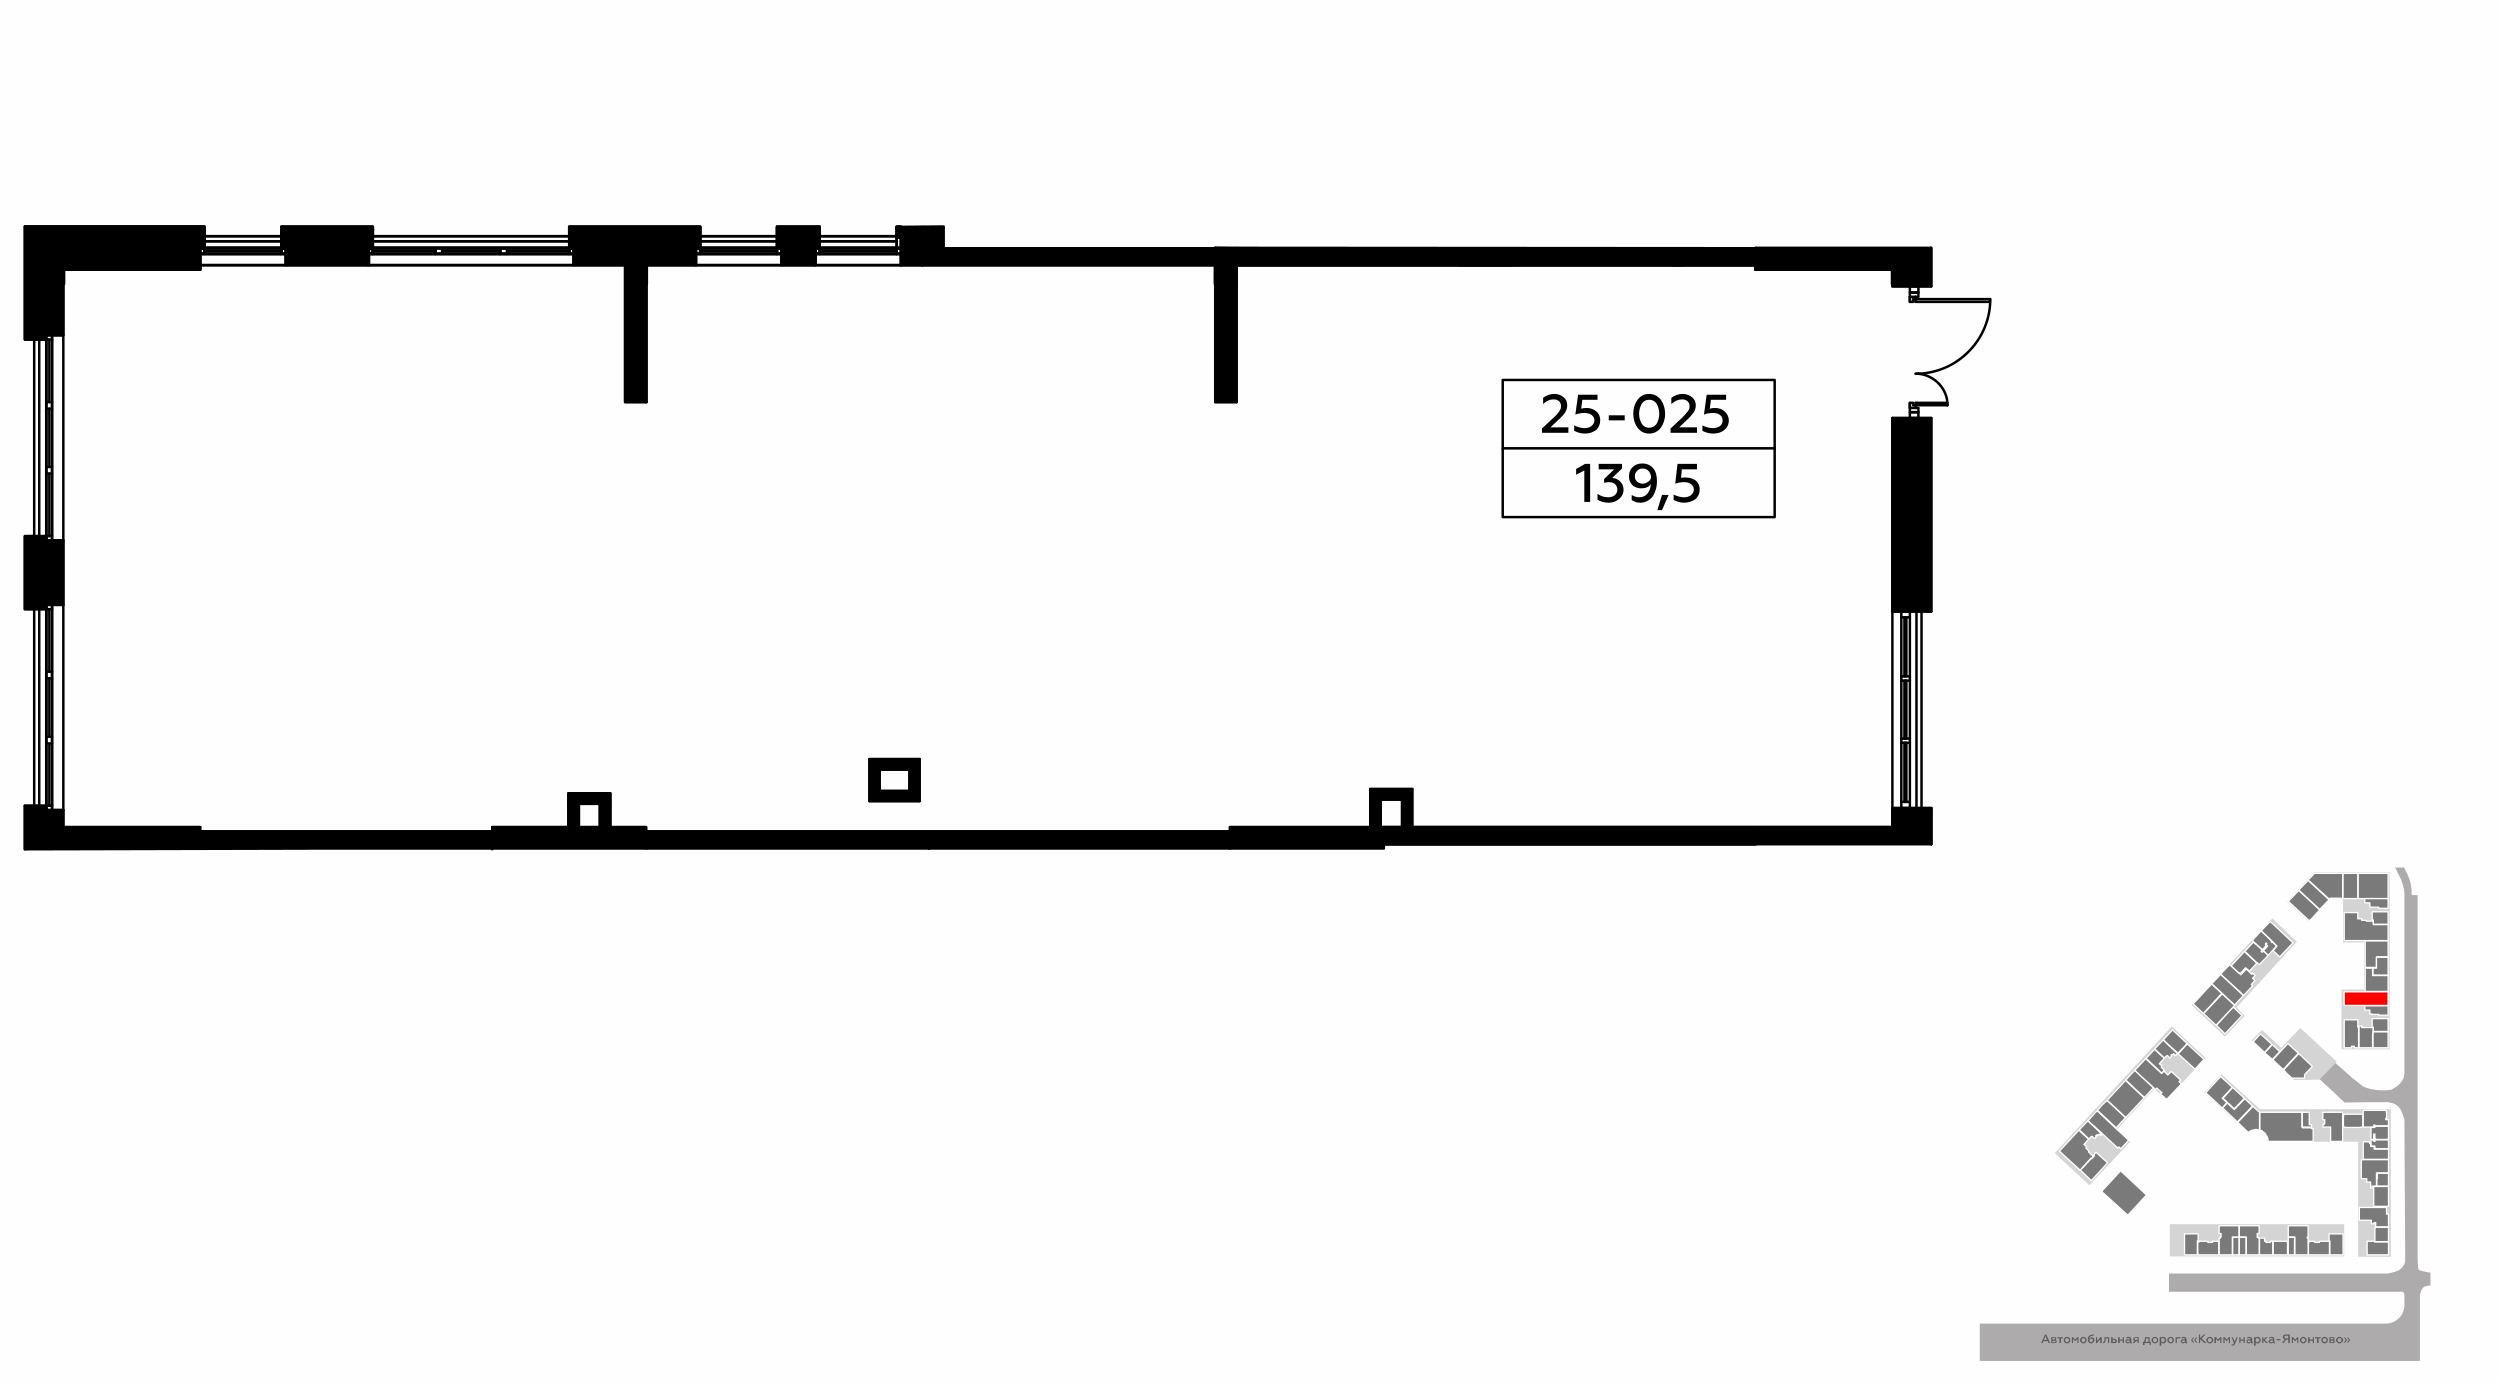 <?xml version="1.0" encoding="UTF-8"?>
<!DOCTYPE svg PUBLIC "-//W3C//DTD SVG 1.1//EN" "http://www.w3.org/Graphics/SVG/1.1/DTD/svg11.dtd">
<!-- Creator: CorelDRAW X8 -->
<svg xmlns="http://www.w3.org/2000/svg" xml:space="preserve" width="100%" height="100%" version="1.1" style="shape-rendering:geometricPrecision; text-rendering:geometricPrecision; image-rendering:optimizeQuality; fill-rule:evenodd; clip-rule:evenodd"
viewBox="0 0 6435 3556"
 xmlns:xlink="http://www.w3.org/1999/xlink">
 <defs>
  <style type="text/css">
   <![CDATA[
    .str0 {stroke:white;stroke-width:3.33;stroke-linecap:round;stroke-linejoin:round}
    .str3 {stroke:black;stroke-width:6.41;stroke-linecap:round;stroke-linejoin:round}
    .str2 {stroke:#010000;stroke-width:6.41;stroke-linecap:round;stroke-linejoin:round}
    .str1 {stroke:#010000;stroke-width:6.41;stroke-linecap:round;stroke-linejoin:round}
    .str4 {stroke:black;stroke-width:6.41;stroke-linecap:round;stroke-linejoin:round}
    .fil1 {fill:none}
    .fil7 {fill:none;fill-rule:nonzero}
    .fil0 {fill:#FEFEFE}
    .fil8 {fill:black}
    .fil4 {fill:#7A7A7A}
    .fil3 {fill:#ADABAB}
    .fil2 {fill:#D4D4D4}
    .fil5 {fill:red}
    .fil6 {fill:#5B5B5B;fill-rule:nonzero}
    .fil9 {fill:black;fill-rule:nonzero}
   ]]>
  </style>
 </defs>
 <g id="Слой_x0020_1">
  <g id="_644061912">
   <g>
    <rect class="fil0" width="6435" height="3556"/>
    <rect class="fil1" x="5097" y="2233" width="1270" height="1270"/>
    <polygon class="fil2" points="5887,2321 5943,2372 5998,2314 6031,2314 6031,2426 6085,2426 6085,2547 6027,2547 6027,2701 6151,2701 6151,2245 5957,2245 "/>
    <polygon class="fil2" points="5849,2364 5912,2424 5757,2593 5778,2615 5727,2668 5641,2587 "/>
    <polygon class="fil2" points="5800,2682 5796,2678 5822,2651 5872,2697 5921,2646 6015,2733 6011,2736 5972,2779 5905,2780 "/>
    <path class="fil2" d="M6082 2855l72 0 0 380 -84 0 0 -296 -232 0c0,-14 -8,-24 -21,-30 -11,-3 -21,-2 -31,7l-112 -104 44 -47 99 90 265 0z"/>
    <polygon class="fil2" points="6034,3156 6034,3234 5623,3234 5585,3234 5585,3151 5593,3151 6034,3151 "/>
    <polygon class="fil2" points="5677,2723 5577,2830 5545,2803 5449,2907 5483,2939 5378,3051 5289,2968 5590,2642 "/>
    <path class="fil3" d="M5583 3278c188,0 377,0 564,0 9,-2 18,-4 27,-8 6,-4 12,-9 16,-19 1,-4 1,-9 1,-20 -1,-116 -1,-232 -2,-348 -3,-9 -4,-19 -12,-30 -3,-5 -8,-9 -17,-13 -5,-1 -8,-2 -14,-3 -37,0 -74,0 -111,1 -21,-20 -42,-40 -64,-60 14,-14 27,-28 40,-42 15,13 30,26 44,39 10,7 19,15 28,22 12,5 24,8 38,9 12,1 23,1 34,-1 8,-4 14,-8 20,-13 6,-6 9,-12 12,-17 2,-8 2,-13 2,-20 0,-153 0,-305 0,-457 -1,-11 -4,-22 -9,-35l-15 -30 23 0 9 18c5,11 7,18 9,29 1,8 2,16 2,24 6,0 8,0 15,0 0,310 0,621 0,931 0,16 1,26 2,32 1,3 13,6 31,9l0 33c-6,0 -12,1 -17,4 -6,3 -9,14 -10,21 0,71 0,97 0,169l-1133 0 0 -96c184,0 865,0 1049,0 9,-1 17,-4 25,-10 7,-6 15,-11 19,-33 -1,-16 3,-38 -5,-39l-601 0 0 -47z"/>
    <polygon class="fil4 str0" points="5890,2320 5917,2292 5971,2342 5949,2366 5944,2370 "/>
    <polygon class="fil4 str0" points="5941,2266 5995,2316 5971,2341 5917,2291 "/>
    <polygon class="fil4 str0" points="6030,2312 6026,2312 5998,2312 5996,2315 5941,2265 5950,2256 5957,2248 6020,2248 6030,2248 "/>
    <polygon class="fil4 str0" points="6069,2248 6069,2313 6061,2313 6031,2313 6031,2248 "/>
    <polygon class="fil4 str0" points="6070,2248 6071,2248 6147,2248 6147,2313 6070,2313 "/>
    <polygon class="fil4 str0" points="6087,2316 6087,2313 6116,2313 6147,2313 6147,2338 6123,2338 6123,2335 6106,2335 6106,2335 6100,2335 6100,2324 6087,2324 6087,2316 "/>
    <polygon class="fil4 str0" points="6106,2347 6147,2347 6147,2379 6139,2379 6109,2379 6109,2368 6106,2368 "/>
    <polygon class="fil4 str0" points="6147,2421 6034,2421 6034,2349 6069,2349 6069,2365 6069,2365 6079,2365 6079,2369 6091,2369 6091,2371 6108,2371 6108,2371 6109,2380 6147,2380 6147,2380 "/>
    <polygon class="fil4 str0" points="6147,2422 6147,2463 6117,2463 6117,2490 6088,2490 6088,2422 "/>
    <polygon class="fil4 str0" points="6147,2510 6108,2510 6108,2492 6117,2492 6117,2464 6147,2464 "/>
    <polygon class="fil4 str0" points="6088,2492 6107,2492 6107,2511 6147,2511 6147,2552 6088,2552 "/>
    <path class="fil5 str0" d="M6034 2553l8 0 105 0 0 35 -41 0c0,0 0,0 0,0l-72 0 0 -35z"/>
    <polygon class="fil4 str0" points="6088,2589 6147,2589 6147,2613 6123,2613 6123,2613 6123,2611 6106,2611 6106,2611 6106,2610 6100,2610 6100,2600 6087,2600 6087,2592 "/>
    <polygon class="fil4 str0" points="6108,2622 6147,2622 6147,2655 6109,2655 6109,2644 6106,2644 6106,2622 "/>
    <polygon class="fil4 str0" points="6108,2656 6147,2656 6147,2697 6108,2697 6108,2656 "/>
    <polygon class="fil4 str0" points="6107,2697 6072,2697 6072,2643 6070,2643 6069,2641 6079,2641 6079,2645 6108,2645 6108,2654 6107,2664 "/>
    <polygon class="fil4 str0" points="6034,2697 6034,2625 6069,2625 6069,2644 6071,2644 6071,2697 6060,2697 6060,2693 6059,2693 6053,2693 6053,2697 "/>
    <polygon class="fil4 str0" points="5952,2745 5932,2766 5932,2775 5899,2775 5883,2760 5883,2759 5878,2754 5917,2712 "/>
    <polygon class="fil4 str0" points="5877,2753 5850,2728 5889,2686 5916,2711 5877,2753 5877,2753 "/>
    <polygon class="fil4 str0" points="5849,2727 5834,2714 5829,2710 5833,2706 5845,2693 5849,2689 5865,2704 5868,2707 5868,2707 "/>
    <polygon class="fil4 str0" points="5800,2682 5803,2678 5815,2665 5816,2664 5819,2662 5848,2688 5829,2709 "/>
    <polygon class="fil4 str0" points="5771,2614 5731,2657 5727,2661 5705,2639 5748,2592 "/>
    <polygon class="fil4 str0" points="5672,2609 5720,2558 5752,2588 5704,2639 "/>
    <polygon class="fil4 str0" points="5645,2584 5649,2580 5649,2580 5683,2543 5693,2533 5719,2557 5671,2609 5671,2608 "/>
    <polygon class="fil4 str0" points="5716,2508 5775,2563 5773,2564 5752,2587 5693,2532 "/>
    <polygon class="fil4 str0" points="5798,2538 5775,2562 5769,2557 5769,2556 5722,2513 5716,2507 5739,2483 5768,2509 5782,2494 5795,2507 5796,2508 5798,2505 5805,2511 5798,2518 5804,2524 5795,2534 "/>
    <polygon class="fil4 str0" points="5743,2486 5771,2456 5777,2449 5783,2455 5809,2479 5790,2500 5788,2498 5780,2491 5774,2498 5774,2498 5767,2505 5766,2504 5764,2505 5761,2503 "/>
    <path class="fil4 str0" d="M5778 2449l22 -24 6 5 17 15 -3 4 3 2 3 -3 12 11 -5 6 -18 18c0,1 0,0 0,0l-5 -5 -1 0 -25 -24 -6 -5z"/>
    <polygon class="fil4 str0" points="5798,2420 5820,2396 5847,2422 5846,2424 5848,2426 5849,2425 5854,2429 5860,2435 5839,2458 5838,2458 5826,2447 5837,2435 5833,2431 5833,2431 5835,2429 5833,2427 5831,2430 5833,2431 5832,2433 5833,2434 5826,2442 5823,2444 5801,2424 5800,2423 "/>
    <path class="fil4 str0" d="M5843 2372l6 5 47 44 6 6 -34 36c0,0 0,0 0,0l-17 -16 10 -12 -13 -13 0 0 -22 -21c-1,-1 0,-1 -2,-2l-3 -4 22 -23z"/>
    <polygon class="fil4 str0" points="5926,2863 5944,2863 5944,2895 5944,2895 5950,2895 5950,2901 5926,2901 5926,2871 5926,2871 "/>
    <polygon class="fil4 str0" points="5716,2771 5740,2793 5746,2799 5720,2827 5732,2838 5720,2852 5681,2816 5678,2812 "/>
    <polygon class="fil4 str0" points="5777,2827 5751,2854 5722,2827 5747,2799 "/>
    <polygon class="fil4 str0" points="5778,2828 5798,2847 5759,2888 5721,2852 5733,2839 5751,2856 "/>
    <polygon class="fil4 str0" points="5799,2848 5816,2863 5816,2909 5811,2908 5806,2907 5803,2908 5798,2909 5795,2910 5791,2912 5787,2915 5760,2889 "/>
    <polygon class="fil4 str0" points="5817,2863 5887,2863 5925,2863 5925,2901 5927,2903 5950,2903 5950,2905 5954,2905 5954,2938 5838,2938 5838,2934 5837,2929 5835,2925 5832,2920 5829,2916 5825,2913 5821,2910 5817,2909 "/>
    <polygon class="fil4 str0" points="5979,2863 6030,2863 6030,2938 5999,2938 5999,2901 5979,2901 5979,2895 5982,2895 5982,2892 5984,2892 5984,2882 5979,2882 "/>
    <polygon class="fil4 str0" points="6033,2868 6082,2868 6082,2901 6077,2901 6077,2902 6057,2902 6057,2902 6035,2902 6035,2901 6033,2901 6032,2897 6032,2875 "/>
    <polygon class="fil4 str0" points="6083,2858 6142,2858 6143,2865 6143,2879 6141,2879 6141,2882 6148,2882 6148,2898 6113,2898 6113,2896 6110,2896 6110,2901 6083,2901 6083,2865 6083,2865 "/>
    <polygon class="fil4 str0" points="6113,2899 6142,2899 6148,2899 6148,2932 6141,2933 6115,2933 6115,2931 6113,2931 6113,2919 6110,2919 6110,2933 6103,2933 6103,2902 6111,2902 6111,2902 6113,2902 6113,2901 "/>
    <polygon class="fil4 str0" points="6109,2934 6109,2936 6111,2936 6111,2938 6113,2938 6113,2934 6148,2934 6148,2956 6148,2957 6113,2957 6113,2950 6103,2950 6103,2934 "/>
    <polygon class="fil4 str0" points="6083,2939 6099,2939 6099,2943 6102,2943 6102,2951 6111,2951 6111,2958 6148,2958 6148,2984 6083,2984 6083,2967 6083,2967 "/>
    <polygon class="fil4 str0" points="6078,2986 6085,2985 6148,2985 6148,3019 6117,3019 6117,3053 6106,3053 6106,3058 6102,3058 6102,3043 6101,3043 6101,3043 6101,3042 6099,3042 6099,3043 6092,3043 6092,3034 6078,3034 "/>
    <polygon class="fil4 str0" points="6119,3020 6125,3020 6148,3020 6148,3053 6141,3053 6118,3053 6118,3047 6118,3034 6119,3034 "/>
    <polygon class="fil4 str0" points="6148,3105 6110,3105 6110,3054 6148,3054 "/>
    <polygon class="fil4 str0" points="6073,3108 6143,3108 6143,3125 6148,3125 6148,3158 6115,3158 6115,3147 6111,3147 6111,3150 6104,3150 6104,3141 6073,3141 "/>
    <polygon class="fil4 str0" points="6148,3196 6113,3196 6113,3161 6114,3161 6114,3159 6148,3159 6148,3196 "/>
    <polygon class="fil4 str0" points="6093,3195 6112,3195 6112,3197 6148,3197 6148,3230 6093,3230 "/>
    <polygon class="fil4 str0" points="6031,3230 5997,3230 5997,3194 5995,3194 5995,3176 6031,3176 "/>
    <polygon class="fil4 str0" points="5944,3195 5958,3195 5958,3198 5970,3198 5970,3195 5996,3195 5996,3203 5996,3230 5942,3230 5942,3222 5942,3197 5944,3197 "/>
    <polygon class="fil4 str0" points="5907,3184 5890,3184 5890,3155 5941,3155 5941,3184 5939,3184 5939,3187 5939,3187 5941,3187 5941,3194 5941,3230 5907,3230 5907,3184 "/>
    <polygon class="fil4 str0" points="5890,3185 5906,3185 5906,3230 5890,3230 5890,3198 "/>
    <polygon class="fil4 str0" points="5851,3195 5887,3195 5887,3195 5888,3198 5888,3230 5851,3230 5851,3197 "/>
    <polygon class="fil4 str0" points="5844,3195 5850,3195 5850,3203 5850,3230 5816,3230 5816,3222 5816,3187 5829,3187 5829,3195 5833,3195 5833,3198 5844,3198 "/>
    <polygon class="fil4 str0" points="5764,3155 5815,3155 5815,3175 5810,3175 5810,3185 5813,3185 5813,3187 5815,3187 5815,3230 5782,3230 5782,3230 5782,3184 5764,3184 "/>
    <polygon class="fil4 str0" points="5764,3185 5781,3185 5781,3230 5764,3230 "/>
    <polygon class="fil4 str0" points="5747,3185 5763,3185 5763,3230 5747,3230 "/>
    <polygon class="fil4 str0" points="5713,3230 5712,3222 5712,3187 5715,3187 5715,3184 5717,3184 5717,3175 5712,3175 5712,3155 5763,3155 5763,3184 5746,3184 5746,3230 "/>
    <polygon class="fil4 str0" points="5660,3195 5683,3195 5683,3198 5695,3198 5695,3195 5711,3195 5711,3230 5658,3230 5657,3222 5657,3197 5660,3197 "/>
    <polygon class="fil4 str0" points="5658,3194 5656,3194 5656,3194 5656,3230 5623,3230 5623,3176 5658,3176 5658,3194 "/>
    <polygon class="fil4 str0" points="5458,3014 5462,3017 5521,3072 5525,3076 5477,3128 5413,3070 5410,3066 5447,3026 5456,3016 "/>
    <polygon class="fil4 str0" points="5425,2993 5383,3039 5355,3012 5382,2983 5383,2983 5391,2975 5391,2974 5389,2973 5395,2966 "/>
    <polygon class="fil4 str0" points="5301,2963 5351,2909 5357,2915 5376,2932 5364,2946 5371,2952 5369,2955 5377,2963 5376,2965 5388,2977 5383,2982 5382,2981 5376,2988 5354,3012 5353,3011 5328,2988 "/>
    <polygon class="fil4 str0" points="5377,2932 5352,2908 5374,2885 5411,2920 5409,2923 5405,2919 5403,2922 5401,2920 5399,2923 5397,2921 5394,2924 5396,2926 5392,2931 5385,2925 5383,2925 "/>
    <polygon class="fil4 str0" points="5375,2884 5398,2859 5449,2907 5473,2929 5479,2935 5459,2957 5459,2957 5454,2952 5451,2955 5450,2955 5450,2954 5393,2901 5380,2890 "/>
    <polygon class="fil4 str0" points="5423,2832 5467,2873 5471,2877 5447,2903 5399,2858 5411,2844 5423,2833 "/>
    <polygon class="fil4 str0" points="5424,2832 5471,2781 5515,2822 5519,2826 5472,2876 5468,2873 "/>
    <polygon class="fil4 str0" points="5520,2825 5516,2821 5515,2821 5472,2780 5479,2772 5490,2760 5495,2755 5543,2800 5541,2802 "/>
    <polygon class="fil4 str0" points="5495,2755 5523,2725 5564,2763 5565,2762 5570,2757 5580,2767 5589,2758 5613,2780 5609,2784 5615,2790 5577,2830 5561,2816 5565,2812 5564,2812 5552,2801 5551,2801 5548,2804 "/>
    <polygon class="fil4 str0" points="5524,2724 5546,2701 5571,2724 5558,2738 5565,2744 5563,2747 5571,2755 5564,2762 "/>
    <polygon class="fil4 str0" points="5568,2677 5605,2712 5600,2717 5595,2712 5593,2715 5591,2714 5588,2716 5590,2718 5585,2723 5579,2717 5578,2717 5571,2723 5546,2700 "/>
    <polygon class="fil4 str0" points="5569,2676 5592,2651 5630,2686 5607,2710 5606,2711 5574,2682 "/>
    <polygon class="fil4 str0" points="5630,2687 5667,2721 5673,2727 5650,2752 5627,2731 5607,2713 5608,2711 "/>
    <path class="fil6" d="M5258 3457l2 -5 11 0 2 5 4 0 -10 -22 -3 0 -10 22 4 0zm7 -18l4 10 -8 0 4 -10z"/>
    <path id="1" class="fil6" d="M5289 3457c3,0 5,-1 5,-4 0,-2 -1,-3 -3,-4 2,-1 2,-2 2,-3 0,-3 -1,-4 -5,-4l-8 0 0 15 9 0zm-6 -6l5 0c2,0 3,0 3,2 0,1 -1,2 -3,2l-5 0 0 -4zm0 -7l5 0c1,0 2,1 2,2 0,1 -1,2 -2,2l-5 0 0 -4z"/>
    <polygon id="2" class="fil6" points="5305,3457 5305,3445 5310,3445 5310,3442 5296,3442 5296,3445 5301,3445 5301,3457 "/>
    <path id="3" class="fil6" d="M5320 3455c-1,0 -2,-1 -3,-2 -1,-1 -2,-2 -2,-4 0,-1 1,-2 2,-3 1,-1 2,-2 3,-2 2,0 3,1 4,2 1,1 2,2 2,3 0,2 -1,3 -2,4 -1,1 -2,2 -4,2zm0 3c3,0 5,-1 7,-3 1,-1 2,-3 2,-6 0,-2 -1,-4 -2,-5 -2,-2 -4,-3 -7,-3 -2,0 -4,1 -6,3 -1,1 -2,3 -2,5 0,3 1,5 2,6 2,2 4,3 6,3z"/>
    <polygon id="4" class="fil6" points="5336,3457 5336,3446 5341,3452 5342,3452 5347,3446 5347,3457 5350,3457 5350,3442 5347,3442 5341,3448 5336,3442 5333,3442 5333,3457 "/>
    <path id="5" class="fil6" d="M5363 3455c-2,0 -3,-1 -4,-2 -1,-1 -1,-2 -1,-4 0,-1 0,-2 1,-3 1,-1 2,-2 4,-2 1,0 2,1 3,2 1,1 2,2 2,3 0,2 -1,3 -2,4 -1,1 -2,2 -3,2zm0 3c2,0 4,-1 6,-3 1,-1 2,-3 2,-6 0,-2 -1,-4 -2,-5 -2,-2 -4,-3 -6,-3 -3,0 -5,1 -6,3 -2,1 -3,3 -3,5 0,3 1,5 3,6 1,2 3,3 6,3z"/>
    <path id="6" class="fil6" d="M5383 3458c2,0 4,-1 5,-3 2,-1 3,-3 3,-5 0,-3 -1,-4 -2,-6 -2,-1 -3,-2 -5,-2 -3,0 -5,2 -7,4 0,-1 1,-2 1,-3 1,-2 2,-3 5,-4 1,0 3,-1 6,-1l0 -3c-2,0 -4,0 -5,1 -2,0 -3,0 -4,1 -2,1 -3,1 -3,2 -2,2 -3,5 -3,8 0,4 1,6 2,8 2,2 4,3 7,3zm0 -3c-3,0 -5,-3 -5,-6 1,-2 3,-4 5,-4 2,0 4,2 4,5 0,1 0,2 -1,3 -1,1 -2,2 -3,2z"/>
    <polygon id="7" class="fil6" points="5398,3457 5406,3447 5406,3457 5410,3457 5410,3442 5406,3442 5398,3452 5398,3442 5395,3442 5395,3457 "/>
    <path id="8" class="fil6" d="M5426 3445l0 12 3 0 0 -15 -12 0 0 5c0,5 -1,7 -3,7 -1,0 -1,0 -1,0l0 3c0,0 1,0 1,0 3,0 5,-1 5,-4 1,-2 1,-4 1,-6l0 -2 6 0z"/>
    <path id="9" class="fil6" d="M5442 3457c2,0 4,0 5,-1 1,-1 2,-3 2,-4 0,-3 -3,-6 -7,-6l-4 0 0 -4 -4 0 0 15 8 0zm-4 -8l4 0c2,0 3,1 3,3 0,1 -1,2 -3,2l-4 0 0 -5z"/>
    <polygon id="10" class="fil6" points="5456,3457 5456,3451 5464,3451 5464,3457 5467,3457 5467,3442 5464,3442 5464,3448 5456,3448 5456,3442 5452,3442 5452,3457 "/>
    <path id="11" class="fil6" d="M5487 3455c-1,0 -1,-1 -1,-2l0 -6c0,-4 -3,-6 -8,-6 -2,0 -4,1 -5,2l0 3c1,-1 3,-2 5,-2 3,0 4,1 4,4l0 0c-1,0 -3,-1 -5,-1 -2,0 -3,1 -4,2 -2,1 -2,2 -2,3 0,2 0,3 2,4 1,1 2,2 4,2 2,0 4,-1 6,-3 0,2 1,3 3,3 1,0 1,-1 2,-1l0 -3c0,1 -1,1 -1,1zm-5 -2c-1,1 -2,2 -4,2 -2,0 -4,-1 -4,-3 0,-1 2,-2 4,-2 1,0 3,0 4,1l0 2z"/>
    <path id="12" class="fil6" d="M5494 3457l4 -5 4 0 0 5 3 0 0 -15 -8 0c-4,0 -6,2 -6,5 0,2 1,4 3,4l-4 6 4 0zm3 -8c-2,0 -3,-1 -3,-2 0,-2 1,-3 3,-3l5 0 0 5 -5 0z"/>
    <path id="13" class="fil6" d="M5520 3462l0 -5 13 0 0 5 3 0 0 -8 -3 0 0 -12 -12 0c0,3 0,6 -1,8 0,1 -1,3 -2,4l-2 0 0 8 4 0zm2 -8c1,-2 2,-5 2,-9l6 0 0 9 -8 0z"/>
    <path id="14" class="fil6" d="M5547 3455c-2,0 -3,-1 -4,-2 -1,-1 -1,-2 -1,-4 0,-1 0,-2 1,-3 1,-1 2,-2 4,-2 1,0 3,1 4,2 1,1 1,2 1,3 0,2 0,3 -1,4 -1,1 -3,2 -4,2zm0 3c2,0 4,-1 6,-3 2,-1 2,-3 2,-6 0,-2 0,-4 -2,-5 -2,-2 -4,-3 -6,-3 -3,0 -5,1 -6,3 -2,1 -3,3 -3,5 0,3 1,5 3,6 1,2 3,3 6,3z"/>
    <path id="15" class="fil6" d="M5568 3441c-2,0 -4,1 -5,3l0 -2 -4 0 0 22 4 0 0 -9c1,2 3,3 5,3 3,0 4,-1 6,-3 1,-1 2,-3 2,-6 0,-2 -1,-4 -2,-5 -2,-2 -3,-3 -6,-3zm-1 3c2,0 3,1 4,2 1,1 1,2 1,3 0,2 0,3 -1,4 -1,1 -2,2 -4,2 -2,0 -3,-2 -4,-3l0 -5c1,-2 2,-3 4,-3z"/>
    <path id="16" class="fil6" d="M5587 3455c-1,0 -3,-1 -3,-2 -1,-1 -2,-2 -2,-4 0,-1 1,-2 2,-3 0,-1 2,-2 3,-2 2,0 3,1 4,2 1,1 1,2 1,3 0,2 0,3 -1,4 -1,1 -2,2 -4,2zm0 3c3,0 5,-1 6,-3 2,-1 3,-3 3,-6 0,-2 -1,-4 -3,-5 -1,-2 -3,-3 -6,-3 -2,0 -4,1 -6,3 -2,1 -2,3 -2,5 0,3 0,5 2,6 2,2 4,3 6,3z"/>
    <polygon id="17" class="fil6" points="5603,3457 5603,3445 5612,3445 5612,3442 5600,3442 5600,3457 "/>
    <path id="18" class="fil6" d="M5629 3455c-1,0 -1,-1 -1,-2l0 -6c0,-4 -3,-6 -8,-6 -2,0 -4,1 -5,2l0 3c1,-1 3,-2 5,-2 3,0 4,1 4,4l0 0c-1,0 -3,-1 -5,-1 -2,0 -3,1 -4,2 -1,1 -2,2 -2,3 0,2 1,3 2,4 1,1 2,2 4,2 2,0 4,-1 6,-3 0,2 1,3 3,3 1,0 1,-1 2,-1l0 -3c0,1 -1,1 -1,1zm-5 -2c-1,1 -2,2 -4,2 -2,0 -4,-1 -4,-3 0,-1 2,-2 4,-2 2,0 3,0 4,1l0 2z"/>
    <path id="19" class="fil6" d="M5648 3456l-5 -7 5 -6 -3 0 -5 6 0 1 5 6 3 0zm8 0l-5 -7 5 -6 -3 0 -5 6 0 1 5 6 3 0z"/>
    <polygon id="20" class="fil6" points="5663,3457 5663,3447 5674,3457 5679,3457 5667,3445 5677,3435 5673,3435 5663,3444 5663,3435 5660,3435 5660,3457 "/>
    <path id="21" class="fil6" d="M5688 3455c-1,0 -3,-1 -4,-2 -1,-1 -1,-2 -1,-4 0,-1 0,-2 1,-3 1,-1 3,-2 4,-2 2,0 3,1 4,2 1,1 1,2 1,3 0,2 0,3 -1,4 -1,1 -2,2 -4,2zm0 3c3,0 5,-1 6,-3 2,-1 3,-3 3,-6 0,-2 -1,-4 -3,-5 -1,-2 -3,-3 -6,-3 -2,0 -5,1 -6,3 -2,1 -3,3 -3,5 0,3 1,5 3,6 1,2 4,3 6,3z"/>
    <polygon id="22" class="fil6" points="5704,3457 5704,3446 5709,3452 5710,3452 5715,3446 5715,3457 5718,3457 5718,3442 5715,3442 5709,3448 5704,3442 5700,3442 5700,3457 "/>
    <polygon id="23" class="fil6" points="5726,3457 5726,3446 5731,3452 5732,3452 5737,3446 5737,3457 5740,3457 5740,3442 5737,3442 5732,3448 5726,3442 5723,3442 5723,3457 "/>
    <path id="24" class="fil6" d="M5747 3464c2,0 4,-2 6,-5l7 -17 -3 0 -5 11 -5 -11 -3 0 6 15c-1,3 -2,4 -4,4 0,0 -1,0 -2,-1l0 3c1,1 2,1 3,1z"/>
    <polygon id="25" class="fil6" points="5767,3457 5767,3451 5775,3451 5775,3457 5778,3457 5778,3442 5775,3442 5775,3448 5767,3448 5767,3442 5764,3442 5764,3457 "/>
    <path id="26" class="fil6" d="M5798 3455c-1,0 -1,-1 -1,-2l0 -6c0,-4 -3,-6 -8,-6 -2,0 -4,1 -5,2l0 3c1,-1 3,-2 5,-2 3,0 4,1 4,4l0 0c-1,0 -3,-1 -5,-1 -1,0 -3,1 -4,2 -1,1 -2,2 -2,3 0,2 1,3 2,4 1,1 2,2 4,2 2,0 4,-1 6,-3 0,2 1,3 3,3 1,0 1,-1 2,-1l0 -3c0,1 -1,1 -1,1zm-5 -2c-1,1 -2,2 -4,2 -2,0 -4,-1 -4,-3 0,-1 2,-2 4,-2 2,0 3,0 4,1l0 2z"/>
    <path id="27" class="fil6" d="M5811 3441c-2,0 -4,1 -5,3l0 -2 -4 0 0 22 4 0 0 -9c1,2 3,3 5,3 3,0 4,-1 6,-3 1,-1 2,-3 2,-6 0,-2 -1,-4 -2,-5 -2,-2 -3,-3 -6,-3zm-1 3c2,0 3,1 4,2 1,1 2,2 2,3 0,2 -1,3 -2,4 -1,1 -2,2 -4,2 -2,0 -3,-2 -4,-3l0 -5c1,-2 2,-3 4,-3z"/>
    <polygon id="28" class="fil6" points="5826,3457 5826,3450 5833,3457 5838,3457 5829,3449 5837,3442 5832,3442 5826,3448 5826,3442 5823,3442 5823,3457 "/>
    <path id="29" class="fil6" d="M5855 3455c0,0 -1,-1 -1,-2l0 -6c0,-4 -3,-6 -7,-6 -2,0 -4,1 -6,2l0 3c2,-1 3,-2 5,-2 3,0 5,1 5,4l0 0c-2,0 -3,-1 -5,-1 -2,0 -4,1 -5,2 -1,1 -2,2 -2,3 0,2 1,3 2,4 1,1 3,2 4,2 3,0 5,-1 6,-3 0,2 2,3 3,3 1,0 2,-1 2,-1l0 -3c0,1 0,1 -1,1zm-4 -2c-1,1 -3,2 -5,2 -2,0 -3,-1 -3,-3 0,-1 1,-2 4,-2 1,0 2,0 4,1l0 2z"/>
    <polygon id="30" class="fil6" points="5870,3450 5870,3447 5860,3447 5860,3450 "/>
    <path id="31" class="fil6" d="M5878 3457l7 -9 5 0 0 9 4 0 0 -22 -11 0c-4,0 -7,2 -7,6 0,3 2,6 5,6l-7 10 4 0zm6 -12c-3,0 -4,-1 -4,-4 0,-2 1,-3 4,-3l6 0 0 7 -6 0z"/>
    <polygon id="32" class="fil6" points="5902,3457 5902,3446 5907,3452 5908,3452 5913,3446 5913,3457 5916,3457 5916,3442 5913,3442 5908,3448 5902,3442 5899,3442 5899,3457 "/>
    <path id="33" class="fil6" d="M5929 3455c-2,0 -3,-1 -4,-2 -1,-1 -1,-2 -1,-4 0,-1 0,-2 1,-3 1,-1 2,-2 4,-2 1,0 2,1 3,2 1,1 2,2 2,3 0,2 -1,3 -2,4 -1,1 -2,2 -3,2zm0 3c2,0 4,-1 6,-3 2,-1 2,-3 2,-6 0,-2 0,-4 -2,-5 -2,-2 -4,-3 -6,-3 -3,0 -5,1 -6,3 -2,1 -3,3 -3,5 0,3 1,5 3,6 1,2 3,3 6,3z"/>
    <polygon id="34" class="fil6" points="5945,3457 5945,3451 5953,3451 5953,3457 5956,3457 5956,3442 5953,3442 5953,3448 5945,3448 5945,3442 5941,3442 5941,3457 "/>
    <polygon id="35" class="fil6" points="5968,3457 5968,3445 5973,3445 5973,3442 5959,3442 5959,3445 5964,3445 5964,3457 "/>
    <path id="36" class="fil6" d="M5983 3455c-1,0 -2,-1 -3,-2 -1,-1 -2,-2 -2,-4 0,-1 1,-2 2,-3 1,-1 2,-2 3,-2 2,0 3,1 4,2 1,1 2,2 2,3 0,2 -1,3 -2,4 -1,1 -2,2 -4,2zm0 3c3,0 5,-1 7,-3 1,-1 2,-3 2,-6 0,-2 -1,-4 -2,-5 -2,-2 -4,-3 -7,-3 -2,0 -4,1 -6,3 -1,1 -2,3 -2,5 0,3 1,5 2,6 2,2 4,3 6,3z"/>
    <path id="37" class="fil6" d="M6005 3457c3,0 5,-1 5,-4 0,-2 -1,-3 -3,-4 2,-1 2,-2 2,-3 0,-3 -1,-4 -5,-4l-8 0 0 15 9 0zm-6 -6l5 0c2,0 3,0 3,2 0,1 -1,2 -3,2l-5 0 0 -4zm0 -7l5 0c1,0 2,1 2,2 0,1 -1,2 -2,2l-5 0 0 -4z"/>
    <path id="38" class="fil6" d="M6022 3455c-2,0 -3,-1 -4,-2 -1,-1 -1,-2 -1,-4 0,-1 0,-2 1,-3 1,-1 2,-2 4,-2 1,0 3,1 4,2 1,1 1,2 1,3 0,2 0,3 -1,4 -1,1 -3,2 -4,2zm0 3c2,0 4,-1 6,-3 2,-1 3,-3 3,-6 0,-2 -1,-4 -3,-5 -2,-2 -4,-3 -6,-3 -3,0 -5,1 -6,3 -2,1 -3,3 -3,5 0,3 1,5 3,6 1,2 3,3 6,3z"/>
    <path id="39" class="fil6" d="M6049 3449l-5 -6 -3 0 5 6 -5 7 3 0 5 -6 0 -1zm-8 0l-5 -6 -3 0 5 6 -5 7 3 0 5 -6 0 -1z"/>
   </g>
   <g>
    <line class="fil7 str1" x1="4518" y1="682" x2="4518" y2= "694" />
    <polyline class="fil7 str1" points="163,694 516,694 516,639 "/>
    <polyline class="fil7 str1" points="3182,731 3182,639 3127,639 "/>
    <line class="fil7 str1" x1="3127" y1="682" x2="3127" y2= "731" />
    <line class="fil7 str1" x1="1610" y1="682" x2="1610" y2= "731" />
    <line class="fil7 str1" x1="1477" y1="682" x2="950" y2= "682" />
    <line class="fil7 str1" x1="736" y1="682" x2="516" y2= "682" />
    <line class="fil7 str1" x1="527" y1="639" x2="725" y2= "639" />
    <line class="fil7 str1" x1="960" y1="639" x2="1466" y2= "639" />
    <line class="fil7 str1" x1="2319" y1="682" x2="2099" y2= "682" />
    <line class="fil7 str1" x1="2012" y1="682" x2="1792" y2= "682" />
    <line class="fil7 str1" x1="1803" y1="639" x2="2000" y2= "639" />
    <line class="fil7 str1" x1="2110" y1="639" x2="2308" y2= "639" />
    <line class="fil7 str1" x1="3182" y1="682" x2="3755" y2= "682" />
    <polyline class="fil7 str1" points="3909,682 4518,682 4518,639 "/>
    <polyline class="fil7 str1" points="2374,682 3127,682 3127,639 "/>
    <line class="fil7 str1" x1="4331" y1="683" x2="4305" y2= "683" />
    <line class="fil7 str1" x1="2099" y1="653" x2="2319" y2= "653" />
    <line class="fil7 str1" x1="2099" y1="639" x2="2319" y2= "639" />
    <line class="fil7 str1" x1="2308" y1="646" x2="2110" y2= "646" />
    <line class="fil7 str1" x1="2099" y1="639" x2="2319" y2= "639" />
    <line class="fil7 str1" x1="2319" y1="653" x2="2099" y2= "653" />
    <line class="fil7 str1" x1="2308" y1="639" x2="2308" y2= "653" />
    <line class="fil7 str1" x1="2110" y1="639" x2="2110" y2= "653" />
    <line class="fil7 str1" x1="1792" y1="653" x2="2012" y2= "653" />
    <line class="fil7 str1" x1="1792" y1="639" x2="2012" y2= "639" />
    <line class="fil7 str1" x1="2000" y1="646" x2="1803" y2= "646" />
    <line class="fil7 str1" x1="1792" y1="639" x2="2012" y2= "639" />
    <line class="fil7 str1" x1="2012" y1="653" x2="1792" y2= "653" />
    <line class="fil7 str1" x1="2000" y1="639" x2="2000" y2= "653" />
    <line class="fil7 str1" x1="1803" y1="639" x2="1803" y2= "653" />
    <line class="fil7 str1" x1="516" y1="653" x2="736" y2= "653" />
    <line class="fil7 str1" x1="516" y1="639" x2="736" y2= "639" />
    <line class="fil7 str1" x1="725" y1="646" x2="527" y2= "646" />
    <line class="fil7 str1" x1="516" y1="639" x2="736" y2= "639" />
    <line class="fil7 str1" x1="736" y1="653" x2="516" y2= "653" />
    <line class="fil7 str1" x1="725" y1="639" x2="725" y2= "653" />
    <line class="fil7 str1" x1="527" y1="639" x2="527" y2= "653" />
    <line class="fil7 str1" x1="950" y1="653" x2="1477" y2= "653" />
    <line class="fil7 str1" x1="950" y1="639" x2="1477" y2= "639" />
    <line class="fil7 str1" x1="960" y1="639" x2="960" y2= "653" />
    <line class="fil7 str1" x1="1466" y1="639" x2="1466" y2= "653" />
    <line class="fil7 str1" x1="1306" y1="646" x2="1466" y2= "646" />
    <line class="fil7 str1" x1="1139" y1="646" x2="1288" y2= "646" />
    <line class="fil7 str1" x1="1288" y1="639" x2="1288" y2= "653" />
    <line class="fil7 str1" x1="1306" y1="639" x2="1306" y2= "653" />
    <line class="fil7 str1" x1="1139" y1="639" x2="1139" y2= "653" />
    <line class="fil7 str1" x1="1121" y1="639" x2="1121" y2= "653" />
    <line class="fil7 str1" x1="950" y1="639" x2="1477" y2= "639" />
    <line class="fil7 str1" x1="960" y1="646" x2="1121" y2= "646" />
    <line class="fil7 str1" x1="1477" y1="653" x2="950" y2= "653" />
    <line class="fil7 str1" x1="2374" y1="682" x2="2374" y2= "627" />
    <line class="fil7 str1" x1="515" y1="639" x2="527" y2= "639" />
    <path class="fil7 str1" d="M725 639l11 0m212 0l12 0"/>
    <line class="fil7 str1" x1="960" y1="612" x2="959" y2= "612" />
    <path class="fil7 str1" d="M1466 639l11 0m314 0l12 0"/>
    <path class="fil7 str1" d="M2000 639l12 0m87 0l11 0"/>
    <line class="fil7 str1" x1="2319" y1="612" x2="2308" y2= "612" />
    <line class="fil7 str1" x1="527" y1="612" x2="526" y2= "612" />
    <polyline class="fil7 str1" points="527,639 527,584 66,584 "/>
    <line class="fil7 str1" x1="527" y1="590" x2="526" y2= "590" />
    <polyline class="fil7 str1" points="960,639 960,584 725,584 725,639 "/>
    <line class="fil7 str1" x1="960" y1="590" x2="959" y2= "590" />
    <polyline class="fil7 str1" points="1803,639 1803,584 1466,584 1466,639 "/>
    <polyline class="fil7 str1" points="2110,639 2110,584 2000,584 2000,639 "/>
    <polyline class="fil7 str1" points="2319,584 2308,584 2308,639 "/>
    <line class="fil7 str1" x1="2326" y1="590" x2="2308" y2= "590" />
    <line class="fil7 str1" x1="66" y1="584" x2="66" y2= "731" />
    <line class="fil7 str1" x1="4969" y1="731" x2="4969" y2= "638" />
    <line class="fil7 str1" x1="4870" y1="694" x2="4870" y2= "731" />
    <line class="fil7 str1" x1="4871" y1="694" x2="4518" y2= "694" />
    <line class="fil7 str1" x1="165" y1="731" x2="165" y2= "694" />
    <polyline class="fil7 str1" points="736,639 736,682 950,682 950,639 "/>
    <polyline class="fil7 str1" points="1477,639 1477,682 1610,682 "/>
    <polyline class="fil7 str1" points="1665,682 1792,682 1792,639 "/>
    <line class="fil7 str1" x1="1665" y1="682" x2="1665" y2= "731" />
    <line class="fil7 str1" x1="725" y1="621" x2="527" y2= "621" />
    <line class="fil7 str1" x1="527" y1="608" x2="725" y2= "608" />
    <line class="fil7 str1" x1="1466" y1="621" x2="960" y2= "621" />
    <line class="fil7 str1" x1="960" y1="608" x2="1466" y2= "608" />
    <line class="fil7 str1" x1="2000" y1="621" x2="1803" y2= "621" />
    <line class="fil7 str1" x1="1803" y1="608" x2="2000" y2= "608" />
    <line class="fil7 str1" x1="2308" y1="621" x2="2110" y2= "621" />
    <line class="fil7 str1" x1="2110" y1="608" x2="2308" y2= "608" />
    <polyline class="fil7 str1" points="2012,639 2012,682 2099,682 2099,639 "/>
    <line class="fil7 str1" x1="2319" y1="682" x2="2374" y2= "682" />
    <line class="fil7 str1" x1="2319" y1="639" x2="2308" y2= "639" />
    <line class="fil7 str1" x1="2319" y1="612" x2="2319" y2= "682" />
    <line class="fil7 str1" x1="3909" y1="683" x2="3755" y2= "683" />
    <line class="fil7 str1" x1="4519" y1="683" x2="4519" y2= "694" />
    <polyline class="fil7 str1" points="163,694 515,694 515,638 "/>
    <line class="fil7 str1" x1="515" y1="2140" x2="515" y2= "2129" />
    <polyline class="fil7 str1" points="3562,2129 3166,2129 3166,2184 "/>
    <polyline class="fil7 str1" points="3183,1035 3183,638 3128,638 "/>
    <polyline class="fil7 str1" points="3128,683 3128,1035 3183,1035 "/>
    <polyline class="fil7 str1" points="1609,682 1609,1035 1664,1035 "/>
    <polyline class="fil7 str1" points="1663,2140 1663,2129 1267,2129 1267,2140 "/>
    <line class="fil7 str1" x1="4871" y1="2080" x2="4871" y2= "1574" />
    <path class="fil7 str1" d="M4916 764l0 13m0 260l0 13"/>
    <line class="fil7 str1" x1="163" y1="863" x2="163" y2= "1391" />
    <line class="fil7 str1" x1="163" y1="1557" x2="163" y2= "2085" />
    <line class="fil7 str1" x1="119" y1="2074" x2="119" y2= "1568" />
    <line class="fil7 str1" x1="119" y1="1380" x2="119" y2= "874" />
    <line class="fil7 str1" x1="1476" y1="683" x2="948" y2= "683" />
    <line class="fil7 str1" x1="735" y1="683" x2="515" y2= "683" />
    <line class="fil7 str1" x1="526" y1="638" x2="724" y2= "638" />
    <line class="fil7 str1" x1="959" y1="638" x2="1465" y2= "638" />
    <line class="fil7 str1" x1="2319" y1="683" x2="2099" y2= "683" />
    <line class="fil7 str1" x1="2011" y1="683" x2="1791" y2= "683" />
    <line class="fil7 str1" x1="1802" y1="638" x2="2000" y2= "638" />
    <line class="fil7 str1" x1="2110" y1="638" x2="2308" y2= "638" />
    <polyline class="fil7 str1" points="3183,683 4519,683 4519,638 "/>
    <polyline class="fil7 str1" points="2374,683 3128,683 3128,638 "/>
    <line class="fil7 str1" x1="1267" y1="2140" x2="515" y2= "2140" />
    <polyline class="fil7 str1" points="3166,2140 1663,2140 1663,2184 "/>
    <line class="fil7 str1" x1="2391" y1="2140" x2="2391" y2= "2184" />
    <path class="fil7 str1" d="M3562 2173l957 0m0 -44l-957 0 0 44"/>
    <line class="fil7 str1" x1="1490" y1="2129" x2="1490" y2= "2069" />
    <polyline class="fil7 str1" points="1463,2069 1463,2129 1490,2129 "/>
    <line class="fil7 str1" x1="1490" y1="2069" x2="1544" y2= "2069" />
    <polyline class="fil7 str1" points="1571,2069 1571,2042 1463,2042 1463,2069 "/>
    <line class="fil7 str1" x1="1544" y1="2069" x2="1544" y2= "2129" />
    <line class="fil7 str1" x1="1571" y1="2129" x2="1571" y2= "2069" />
    <polyline class="fil7 str1" points="2341,1981 2341,2036 2264,2036 "/>
    <line class="fil7 str1" x1="2238" y1="2062" x2="2367" y2= "2062" />
    <line class="fil7 str1" x1="2264" y1="2036" x2="2264" y2= "1981" />
    <line class="fil7 str1" x1="2238" y1="1954" x2="2238" y2= "2062" />
    <line class="fil7 str1" x1="2264" y1="1981" x2="2341" y2= "1981" />
    <line class="fil7 str1" x1="2367" y1="1954" x2="2238" y2= "1954" />
    <line class="fil7 str1" x1="3554" y1="2129" x2="3554" y2= "2058" />
    <line class="fil7 str1" x1="3527" y1="2031" x2="3527" y2= "2129" />
    <line class="fil7 str1" x1="3554" y1="2058" x2="3609" y2= "2058" />
    <line class="fil7 str1" x1="3635" y1="2031" x2="3527" y2= "2031" />
    <line class="fil7 str1" x1="3609" y1="2058" x2="3609" y2= "2129" />
    <line class="fil7 str1" x1="3635" y1="2129" x2="3635" y2= "2031" />
    <line class="fil7 str1" x1="134" y1="1391" x2="134" y2= "863" />
    <line class="fil7 str1" x1="119" y1="1391" x2="119" y2= "863" />
    <line class="fil7 str1" x1="119" y1="1380" x2="134" y2= "1380" />
    <line class="fil7 str1" x1="119" y1="874" x2="134" y2= "874" />
    <line class="fil7 str1" x1="127" y1="1035" x2="127" y2= "874" />
    <line class="fil7 str1" x1="127" y1="1202" x2="127" y2= "1052" />
    <line class="fil7 str1" x1="119" y1="1052" x2="134" y2= "1052" />
    <line class="fil7 str1" x1="119" y1="1035" x2="134" y2= "1035" />
    <line class="fil7 str1" x1="119" y1="1202" x2="134" y2= "1202" />
    <line class="fil7 str1" x1="119" y1="1219" x2="134" y2= "1219" />
    <line class="fil7 str1" x1="119" y1="1391" x2="119" y2= "863" />
    <line class="fil7 str1" x1="127" y1="1380" x2="127" y2= "1219" />
    <line class="fil7 str1" x1="134" y1="863" x2="134" y2= "1391" />
    <line class="fil7 str1" x1="134" y1="2085" x2="134" y2= "1557" />
    <line class="fil7 str1" x1="119" y1="2085" x2="119" y2= "1557" />
    <line class="fil7 str1" x1="119" y1="2074" x2="134" y2= "2074" />
    <line class="fil7 str1" x1="119" y1="1568" x2="134" y2= "1568" />
    <line class="fil7 str1" x1="127" y1="1729" x2="127" y2= "1568" />
    <line class="fil7 str1" x1="127" y1="1896" x2="127" y2= "1746" />
    <line class="fil7 str1" x1="119" y1="1746" x2="134" y2= "1746" />
    <line class="fil7 str1" x1="119" y1="1729" x2="134" y2= "1729" />
    <line class="fil7 str1" x1="119" y1="1896" x2="134" y2= "1896" />
    <line class="fil7 str1" x1="119" y1="1914" x2="134" y2= "1914" />
    <line class="fil7 str1" x1="119" y1="2085" x2="119" y2= "1557" />
    <line class="fil7 str1" x1="127" y1="2074" x2="127" y2= "1914" />
    <line class="fil7 str1" x1="134" y1="1557" x2="134" y2= "2085" />
    <line class="fil7 str1" x1="2099" y1="654" x2="2319" y2= "654" />
    <line class="fil7 str1" x1="2099" y1="638" x2="2319" y2= "638" />
    <line class="fil7 str1" x1="2308" y1="646" x2="2110" y2= "646" />
    <line class="fil7 str1" x1="2099" y1="638" x2="2319" y2= "638" />
    <line class="fil7 str1" x1="2319" y1="654" x2="2099" y2= "654" />
    <line class="fil7 str1" x1="2308" y1="638" x2="2308" y2= "654" />
    <line class="fil7 str1" x1="2110" y1="638" x2="2110" y2= "654" />
    <line class="fil7 str1" x1="1791" y1="654" x2="2011" y2= "654" />
    <line class="fil7 str1" x1="1791" y1="638" x2="2011" y2= "638" />
    <line class="fil7 str1" x1="2000" y1="646" x2="1802" y2= "646" />
    <line class="fil7 str1" x1="1791" y1="638" x2="2011" y2= "638" />
    <line class="fil7 str1" x1="2011" y1="654" x2="1791" y2= "654" />
    <line class="fil7 str1" x1="2000" y1="638" x2="2000" y2= "654" />
    <line class="fil7 str1" x1="1802" y1="638" x2="1802" y2= "654" />
    <line class="fil7 str1" x1="515" y1="654" x2="735" y2= "654" />
    <line class="fil7 str1" x1="515" y1="638" x2="735" y2= "638" />
    <line class="fil7 str1" x1="724" y1="646" x2="526" y2= "646" />
    <line class="fil7 str1" x1="515" y1="638" x2="735" y2= "638" />
    <line class="fil7 str1" x1="735" y1="654" x2="515" y2= "654" />
    <line class="fil7 str1" x1="724" y1="638" x2="724" y2= "654" />
    <line class="fil7 str1" x1="526" y1="638" x2="526" y2= "654" />
    <line class="fil7 str1" x1="948" y1="654" x2="1476" y2= "654" />
    <line class="fil7 str1" x1="948" y1="638" x2="1476" y2= "638" />
    <line class="fil7 str1" x1="959" y1="638" x2="959" y2= "654" />
    <line class="fil7 str1" x1="1465" y1="638" x2="1465" y2= "654" />
    <line class="fil7 str1" x1="1305" y1="646" x2="1465" y2= "646" />
    <line class="fil7 str1" x1="1138" y1="646" x2="1287" y2= "646" />
    <line class="fil7 str1" x1="1287" y1="638" x2="1287" y2= "654" />
    <line class="fil7 str1" x1="1305" y1="638" x2="1305" y2= "654" />
    <line class="fil7 str1" x1="1138" y1="638" x2="1138" y2= "654" />
    <line class="fil7 str1" x1="1120" y1="638" x2="1120" y2= "654" />
    <line class="fil7 str1" x1="948" y1="638" x2="1476" y2= "638" />
    <line class="fil7 str1" x1="959" y1="646" x2="1120" y2= "646" />
    <line class="fil7 str1" x1="1476" y1="654" x2="948" y2= "654" />
    <line class="fil7 str1" x1="2374" y1="683" x2="2374" y2= "584" />
    <line class="fil7 str1" x1="515" y1="638" x2="526" y2= "638" />
    <path class="fil7 str1" d="M724 638l11 0m213 0l11 0"/>
    <line class="fil7 str1" x1="725" y1="612" x2="724" y2= "612" />
    <path class="fil7 str1" d="M1465 638l11 0m315 0l11 0"/>
    <path class="fil7 str1" d="M2000 638l11 0m88 0l11 0"/>
    <line class="fil7 str1" x1="2319" y1="612" x2="2308" y2= "612" />
    <line class="fil7 str1" x1="119" y1="2085" x2="119" y2= "2074" />
    <path class="fil7 str1" d="M119 1568l0 -11m0 -166l0 -11"/>
    <line class="fil7 str1" x1="119" y1="874" x2="119" y2= "863" />
    <polyline class="fil7 str1" points="526,638 526,583 64,583 "/>
    <polyline class="fil7 str1" points="959,638 959,583 724,583 724,638 "/>
    <line class="fil7 str1" x1="725" y1="590" x2="724" y2= "590" />
    <polyline class="fil7 str1" points="1802,638 1802,583 1465,583 1465,638 "/>
    <polyline class="fil7 str1" points="2110,638 2110,583 2000,583 2000,638 "/>
    <polyline class="fil7 str1" points="2319,583 2308,583 2308,638 "/>
    <line class="fil7 str1" x1="2326" y1="590" x2="2308" y2= "590" />
    <line class="fil7 str1" x1="64" y1="2074" x2="64" y2= "2186" />
    <polyline class="fil7 str1" points="119,1380 64,1380 64,1568 119,1568 "/>
    <polyline class="fil7 str1" points="64,583 64,874 119,874 "/>
    <polyline class="fil7 str1" points="4907,2064 4907,1912 4902,1912 4902,2064 4907,2064 "/>
    <line class="fil7 str1" x1="4916" y1="1912" x2="4916" y2= "2064" />
    <line class="fil7 str1" x1="4894" y1="1912" x2="4894" y2= "2064" />
    <polyline class="fil7 str1" points="4916,1589 4916,1574 4894,1574 4894,1589 4916,1589 "/>
    <polyline class="fil7 str1" points="4916,2080 4916,2064 4894,2064 4894,2080 4916,2080 "/>
    <polyline class="fil7 str1" points="4907,1901 4907,1752 4902,1752 4902,1901 4907,1901 "/>
    <line class="fil7 str1" x1="4916" y1="1752" x2="4916" y2= "1901" />
    <line class="fil7 str1" x1="4894" y1="1752" x2="4894" y2= "1901" />
    <polyline class="fil7 str1" points="4916,1912 4916,1901 4894,1901 4894,1912 4916,1912 "/>
    <polyline class="fil7 str1" points="4907,1741 4907,1589 4902,1589 4902,1741 4907,1741 "/>
    <line class="fil7 str1" x1="4916" y1="1589" x2="4916" y2= "1741" />
    <line class="fil7 str1" x1="4894" y1="1589" x2="4894" y2= "1741" />
    <polyline class="fil7 str1" points="4916,1752 4916,1741 4894,1741 4894,1752 4916,1752 "/>
    <line class="fil7 str1" x1="4971" y1="737" x2="4971" y2= "638" />
    <line class="fil7 str1" x1="4971" y1="1574" x2="4971" y2= "1076" />
    <line class="fil7 str1" x1="4971" y1="2173" x2="4971" y2= "2080" />
    <polyline class="fil7 str1" points="4871,694 4871,737 4971,737 "/>
    <line class="fil7 str1" x1="4871" y1="694" x2="4519" y2= "694" />
    <polyline class="fil7 str1" points="4871,1076 4871,1574 4971,1574 "/>
    <line class="fil7 str1" x1="4971" y1="1076" x2="4871" y2= "1076" />
    <line class="fil7 str1" x1="4871" y1="2080" x2="4871" y2= "2129" />
    <line class="fil7 str1" x1="4519" y1="2129" x2="4871" y2= "2129" />
    <line class="fil7 str1" x1="4971" y1="2080" x2="4871" y2= "2080" />
    <polyline class="fil7 str1" points="163,2129 163,2085 119,2085 "/>
    <line class="fil7 str1" x1="163" y1="2129" x2="515" y2= "2129" />
    <polyline class="fil7 str1" points="119,1557 163,1557 163,1391 119,1391 "/>
    <polyline class="fil7 str1" points="119,863 163,863 163,694 "/>
    <polyline class="fil7 str1" points="735,638 735,683 948,683 948,638 "/>
    <polyline class="fil7 str1" points="1476,638 1476,683 1609,683 "/>
    <polyline class="fil7 str1" points="1664,683 1791,683 1791,638 "/>
    <line class="fil7 str1" x1="1664" y1="683" x2="1664" y2= "1035" />
    <line class="fil7 str1" x1="1267" y1="2186" x2="1267" y2= "2140" />
    <line class="fil7 str1" x1="101" y1="1568" x2="101" y2= "2074" />
    <line class="fil7 str1" x1="88" y1="2074" x2="88" y2= "1568" />
    <line class="fil7 str1" x1="724" y1="621" x2="526" y2= "621" />
    <line class="fil7 str1" x1="526" y1="608" x2="724" y2= "608" />
    <polyline class="fil7 str1" points="4938,753 4938,737 4916,737 4916,753 4938,753 "/>
    <polyline class="fil7 str1" points="4938,1076 4938,1061 4916,1061 4916,1076 4938,1076 "/>
    <polyline class="fil7 str1" points="4925,770 4931,770 4931,764 "/>
    <polyline class="fil7 str1" points="4925,770 4925,777 4916,777 4916,764 "/>
    <line class="fil7 str1" x1="4931" y1="777" x2="4931" y2= "770" />
    <polyline class="fil7 str1" points="5122,770 5122,777 4938,777 4931,777 "/>
    <polyline class="fil7 str1" points="4931,770 4938,770 5122,770 "/>
    <path class="fil7 str1" d="M4938 962c103,-4 185,-89 185,-192"/>
    <path class="fil7 str1" d="M4931 962c2,0 5,0 7,0"/>
    <polyline class="fil7 str1" points="4925,1043 4931,1043 4931,1050 "/>
    <polyline class="fil7 str1" points="4925,1043 4925,1037 4916,1037 4916,1050 "/>
    <line class="fil7 str1" x1="4931" y1="1037" x2="4931" y2= "1043" />
    <polyline class="fil7 str1" points="5012,1043 5012,1037 4938,1037 4931,1037 "/>
    <polyline class="fil7 str1" points="4931,1043 4938,1043 5012,1043 "/>
    <path class="fil7 str1" d="M5013 1043c0,-42 -33,-77 -75,-81"/>
    <path class="fil7 str1" d="M4938 962c-2,0 -5,0 -7,0"/>
    <polyline class="fil7 str1" points="4938,764 4938,753 4916,753 4916,764 4938,764 "/>
    <polyline class="fil7 str1" points="4938,1061 4938,1050 4916,1050 4916,1061 4938,1061 "/>
    <line class="fil7 str1" x1="4933" y1="2080" x2="4933" y2= "1574" />
    <line class="fil7 str1" x1="4946" y1="1574" x2="4946" y2= "2080" />
    <line class="fil7 str1" x1="119" y1="2074" x2="64" y2= "2074" />
    <line class="fil7 str1" x1="101" y1="874" x2="101" y2= "1380" />
    <line class="fil7 str1" x1="88" y1="1380" x2="88" y2= "874" />
    <line class="fil7 str1" x1="1465" y1="621" x2="959" y2= "621" />
    <line class="fil7 str1" x1="959" y1="608" x2="1465" y2= "608" />
    <line class="fil7 str1" x1="2000" y1="621" x2="1802" y2= "621" />
    <line class="fil7 str1" x1="1802" y1="608" x2="2000" y2= "608" />
    <line class="fil7 str1" x1="2308" y1="621" x2="2110" y2= "621" />
    <line class="fil7 str1" x1="2110" y1="608" x2="2308" y2= "608" />
    <polyline class="fil7 str1" points="2011,638 2011,683 2099,683 2099,638 "/>
    <line class="fil7 str1" x1="2319" y1="683" x2="2374" y2= "683" />
    <line class="fil7 str1" x1="2319" y1="638" x2="2308" y2= "638" />
    <line class="fil7 str1" x1="2319" y1="612" x2="2319" y2= "683" />
    <line class="fil7 str1" x1="2367" y1="2062" x2="2367" y2= "1954" />
    <polygon class="fil8 str2" points="4969,638 4971,638 4870,638 4519,638 4519,683 4519,694 4870,694 4871,694 4871,737 4916,737 4938,737 4971,737 4971,638 "/>
    <polygon class="fil8 str2" points="4518,639 3183,638 3183,682 3183,683 4518,683 4518,682 "/>
    <polygon class="fil8 str2" points="3182,682 3182,639 3128,638 3128,683 3128,1035 3183,1035 3183,683 3183,682 "/>
    <polygon class="fil8 str2" points="3127,682 3127,639 2418,639 2374,639 2374,682 "/>
    <polygon class="fil8 str2" points="2429,583 2319,584 2308,584 2308,608 2308,612 2319,612 2319,638 2319,654 2319,682 2374,682 2374,655 2374,643 2418,643 2429,643 "/>
    <polygon class="fil8 str2" points="1802,584 1466,584 1466,608 1466,621 1466,639 1476,639 1477,639 1477,653 1477,682 1609,682 1609,683 1609,1035 1664,1035 1664,683 1665,683 1665,682 1791,682 1791,654 1791,638 1802,638 1802,621 1802,608 "/>
    <polygon class="fil8 str2" points="2000,608 2000,621 2000,621 2000,639 2011,639 2012,639 2012,653 2012,682 2099,682 2099,654 2099,638 2110,638 2110,621 2110,608 2110,584 2000,584 "/>
    <polygon class="fil8 str2" points="959,638 959,621 959,612 959,608 959,590 959,584 725,584 725,590 725,608 725,612 725,621 725,639 735,639 736,639 736,653 736,682 948,682 948,654 948,638 "/>
    <polygon class="fil8 str2" points="1571,2129 1544,2129 1490,2129 1463,2129 1267,2129 1267,2140 1267,2184 1536,2184 1538,2184 1564,2184 1619,2184 1646,2184 1663,2184 1663,2140 1663,2129 "/>
    <polygon class="fil8 str2" points="64,2186 832,2184 1267,2184 1267,2140 515,2140 515,2129 163,2129 163,2085 134,2085 119,2085 119,2074 101,2074 88,2074 64,2074 "/>
    <polygon class="fil8 str2" points="1463,2069 1463,2129 1490,2129 1490,2069 1544,2069 1544,2129 1571,2129 1571,2069 1571,2042 1463,2042 "/>
    <polygon class="fil8 str2" points="1663,2140 1663,2184 1833,2184 1859,2184 2336,2184 2391,2184 2391,2140 "/>
    <path class="fil8 str2" d="M2238 1954l0 108 129 0 0 -108 -129 0zm26 82l0 -55 77 0 0 55 -77 0z"/>
    <polygon class="fil8 str2" points="3166,2140 2391,2140 2391,2184 3166,2184 "/>
    <polyline class="fil1 str2" points="4971,2173 4971,2080 4946,2080 4933,2080 4916,2080 4894,2080 4871,2080 4871,2129 4519,2129 3635,2129 3609,2129 3562,2129 3562,2173 4519,2173 "/>
    <polygon class="fil8 str2" points="4971,2173 4971,2080 4946,2080 4933,2080 4916,2080 4894,2080 4871,2080 4871,2129 4519,2129 3635,2129 3609,2129 3562,2129 3562,2173 "/>
    <polygon class="fil8 str2" points="3609,2058 3609,2129 3635,2129 3635,2031 3527,2031 3527,2129 3554,2129 3554,2058 "/>
    <polygon class="fil8 str2" points="3527,2129 3166,2129 3166,2140 3166,2184 3562,2184 3562,2173 3562,2129 3554,2129 "/>
    <polygon class="fil8 str2" points="4871,1076 4871,1574 4894,1574 4916,1574 4933,1574 4946,1574 4971,1574 4971,1076 4938,1076 4916,1076 "/>
    <polygon class="fil8 str2" points="163,1557 163,1391 134,1391 119,1391 119,1380 101,1380 88,1380 64,1380 64,1568 88,1568 101,1568 119,1568 119,1557 134,1557 "/>
    <polygon class="fil8 str2" points="134,863 163,863 163,694 165,694 515,694 515,683 515,654 515,638 526,638 526,621 526,612 526,608 526,590 526,584 526,583 64,583 64,874 88,874 101,874 119,874 119,863 "/>
    <g>
     <rect class="fil1 str3" x="3868" y="978" width="700" height="353"/>
     <path class="fil9" d="M4037 1114l0 -14 -46 0 21 -20c8,-7 14,-14 17,-19 3,-5 5,-11 5,-18 0,-9 -3,-16 -10,-21 -6,-5 -14,-8 -23,-8 -12,0 -21,4 -29,10l0 16c8,-8 17,-12 27,-12 12,0 19,7 19,17 0,5 -1,9 -4,13 -3,4 -7,10 -14,16l-31 29 0 11 68 0z"/>
     <path id="1" class="fil9" d="M4079 1116c12,0 21,-3 29,-9 7,-6 11,-15 11,-25 0,-9 -3,-17 -10,-23 -7,-6 -16,-9 -26,-9 -5,0 -9,1 -13,2l3 -23 39 0 0 -13 -50 0 -7 51c9,-3 16,-4 24,-4 15,0 25,8 25,19 0,6 -3,11 -8,15 -4,3 -10,5 -17,5 -10,0 -19,-3 -27,-7l0 14c8,4 17,7 27,7z"/>
     <polygon id="2" class="fil9" points="4182,1082 4182,1069 4141,1069 4141,1082 "/>
     <path id="3" class="fil9" d="M4245 1116c12,0 22,-5 30,-15 7,-10 11,-22 11,-36 0,-14 -4,-26 -11,-36 -8,-10 -18,-15 -30,-15 -13,0 -22,5 -30,15 -7,10 -11,22 -11,36 0,14 4,26 11,36 8,10 17,15 30,15zm0 -15c-8,0 -14,-3 -19,-10 -4,-7 -7,-16 -7,-26 0,-10 3,-19 7,-26 5,-7 11,-10 19,-10 8,0 14,3 19,10 4,7 7,16 7,26 0,10 -3,19 -7,26 -5,7 -11,10 -19,10z"/>
     <path id="4" class="fil9" d="M4368 1114l0 -14 -46 0 21 -20c8,-7 13,-14 17,-19 3,-5 5,-11 5,-18 0,-9 -4,-16 -10,-21 -7,-5 -15,-8 -24,-8 -11,0 -21,4 -29,10l0 16c9,-8 18,-12 28,-12 11,0 19,7 19,17 0,5 -1,9 -4,13 -3,4 -8,10 -14,16l-31 29 0 11 68 0z"/>
     <path id="5" class="fil9" d="M4410 1116c11,0 21,-3 28,-9 8,-6 12,-15 12,-25 0,-9 -4,-17 -11,-23 -6,-6 -15,-9 -26,-9 -4,0 -8,1 -12,2l3 -23 39 0 0 -13 -50 0 -7 51c8,-3 16,-4 24,-4 15,0 24,8 24,19 0,6 -2,11 -7,15 -5,3 -11,5 -18,5 -10,0 -19,-3 -27,-7l0 14c8,4 17,7 28,7z"/>
     <line class="fil1 str4" x1="3868" y1="1154" x2="4568" y2= "1154" />
     <polygon class="fil9" points="4093,1292 4093,1194 4080,1194 4057,1207 4057,1222 4078,1211 4078,1292 "/>
     <path id="1" class="fil9" d="M4141 1294c11,0 20,-4 27,-10 7,-6 11,-14 11,-24 0,-8 -3,-15 -9,-21 -5,-5 -12,-8 -20,-9l25 -24 0 -12 -60 0 0 14 40 0 -26 25 0 10c3,-1 8,-2 12,-2 14,0 22,8 22,19 0,6 -2,11 -7,15 -4,3 -10,5 -16,5 -11,0 -20,-3 -28,-9l0 15c7,5 17,8 29,8z"/>
     <path id="2" class="fil9" d="M4227 1193c-10,0 -18,3 -24,9 -7,6 -10,14 -10,24 0,10 3,17 9,23 6,5 13,8 22,8 11,0 20,-3 25,-11 0,10 -3,17 -8,24 -5,6 -12,10 -21,10 -7,0 -14,-2 -20,-6l0 13c6,4 13,7 22,7 13,0 24,-6 32,-16 7,-11 11,-24 11,-40 0,-14 -3,-25 -10,-33 -7,-8 -16,-12 -28,-12zm1 13c13,0 21,9 22,23 -1,5 -4,9 -8,11 -4,3 -9,5 -14,5 -5,0 -10,-2 -14,-5 -4,-4 -6,-8 -6,-14 0,-6 2,-10 6,-14 4,-4 8,-6 14,-6z"/>
     <polygon id="3" class="fil9" points="4278,1313 4295,1274 4278,1274 4266,1313 "/>
     <path id="4" class="fil9" d="M4335 1294c12,0 21,-4 29,-9 7,-6 11,-15 11,-25 0,-9 -3,-17 -10,-23 -7,-5 -16,-8 -26,-8 -5,0 -9,0 -12,1l2 -22 39 0 0 -14 -50 0 -6 51c8,-3 16,-4 23,-4 15,0 25,8 25,19 0,6 -3,11 -8,15 -4,3 -10,5 -17,5 -10,0 -19,-3 -27,-7l0 14c8,4 17,7 27,7z"/>
    </g>
   </g>
  </g>
 </g>
</svg>
